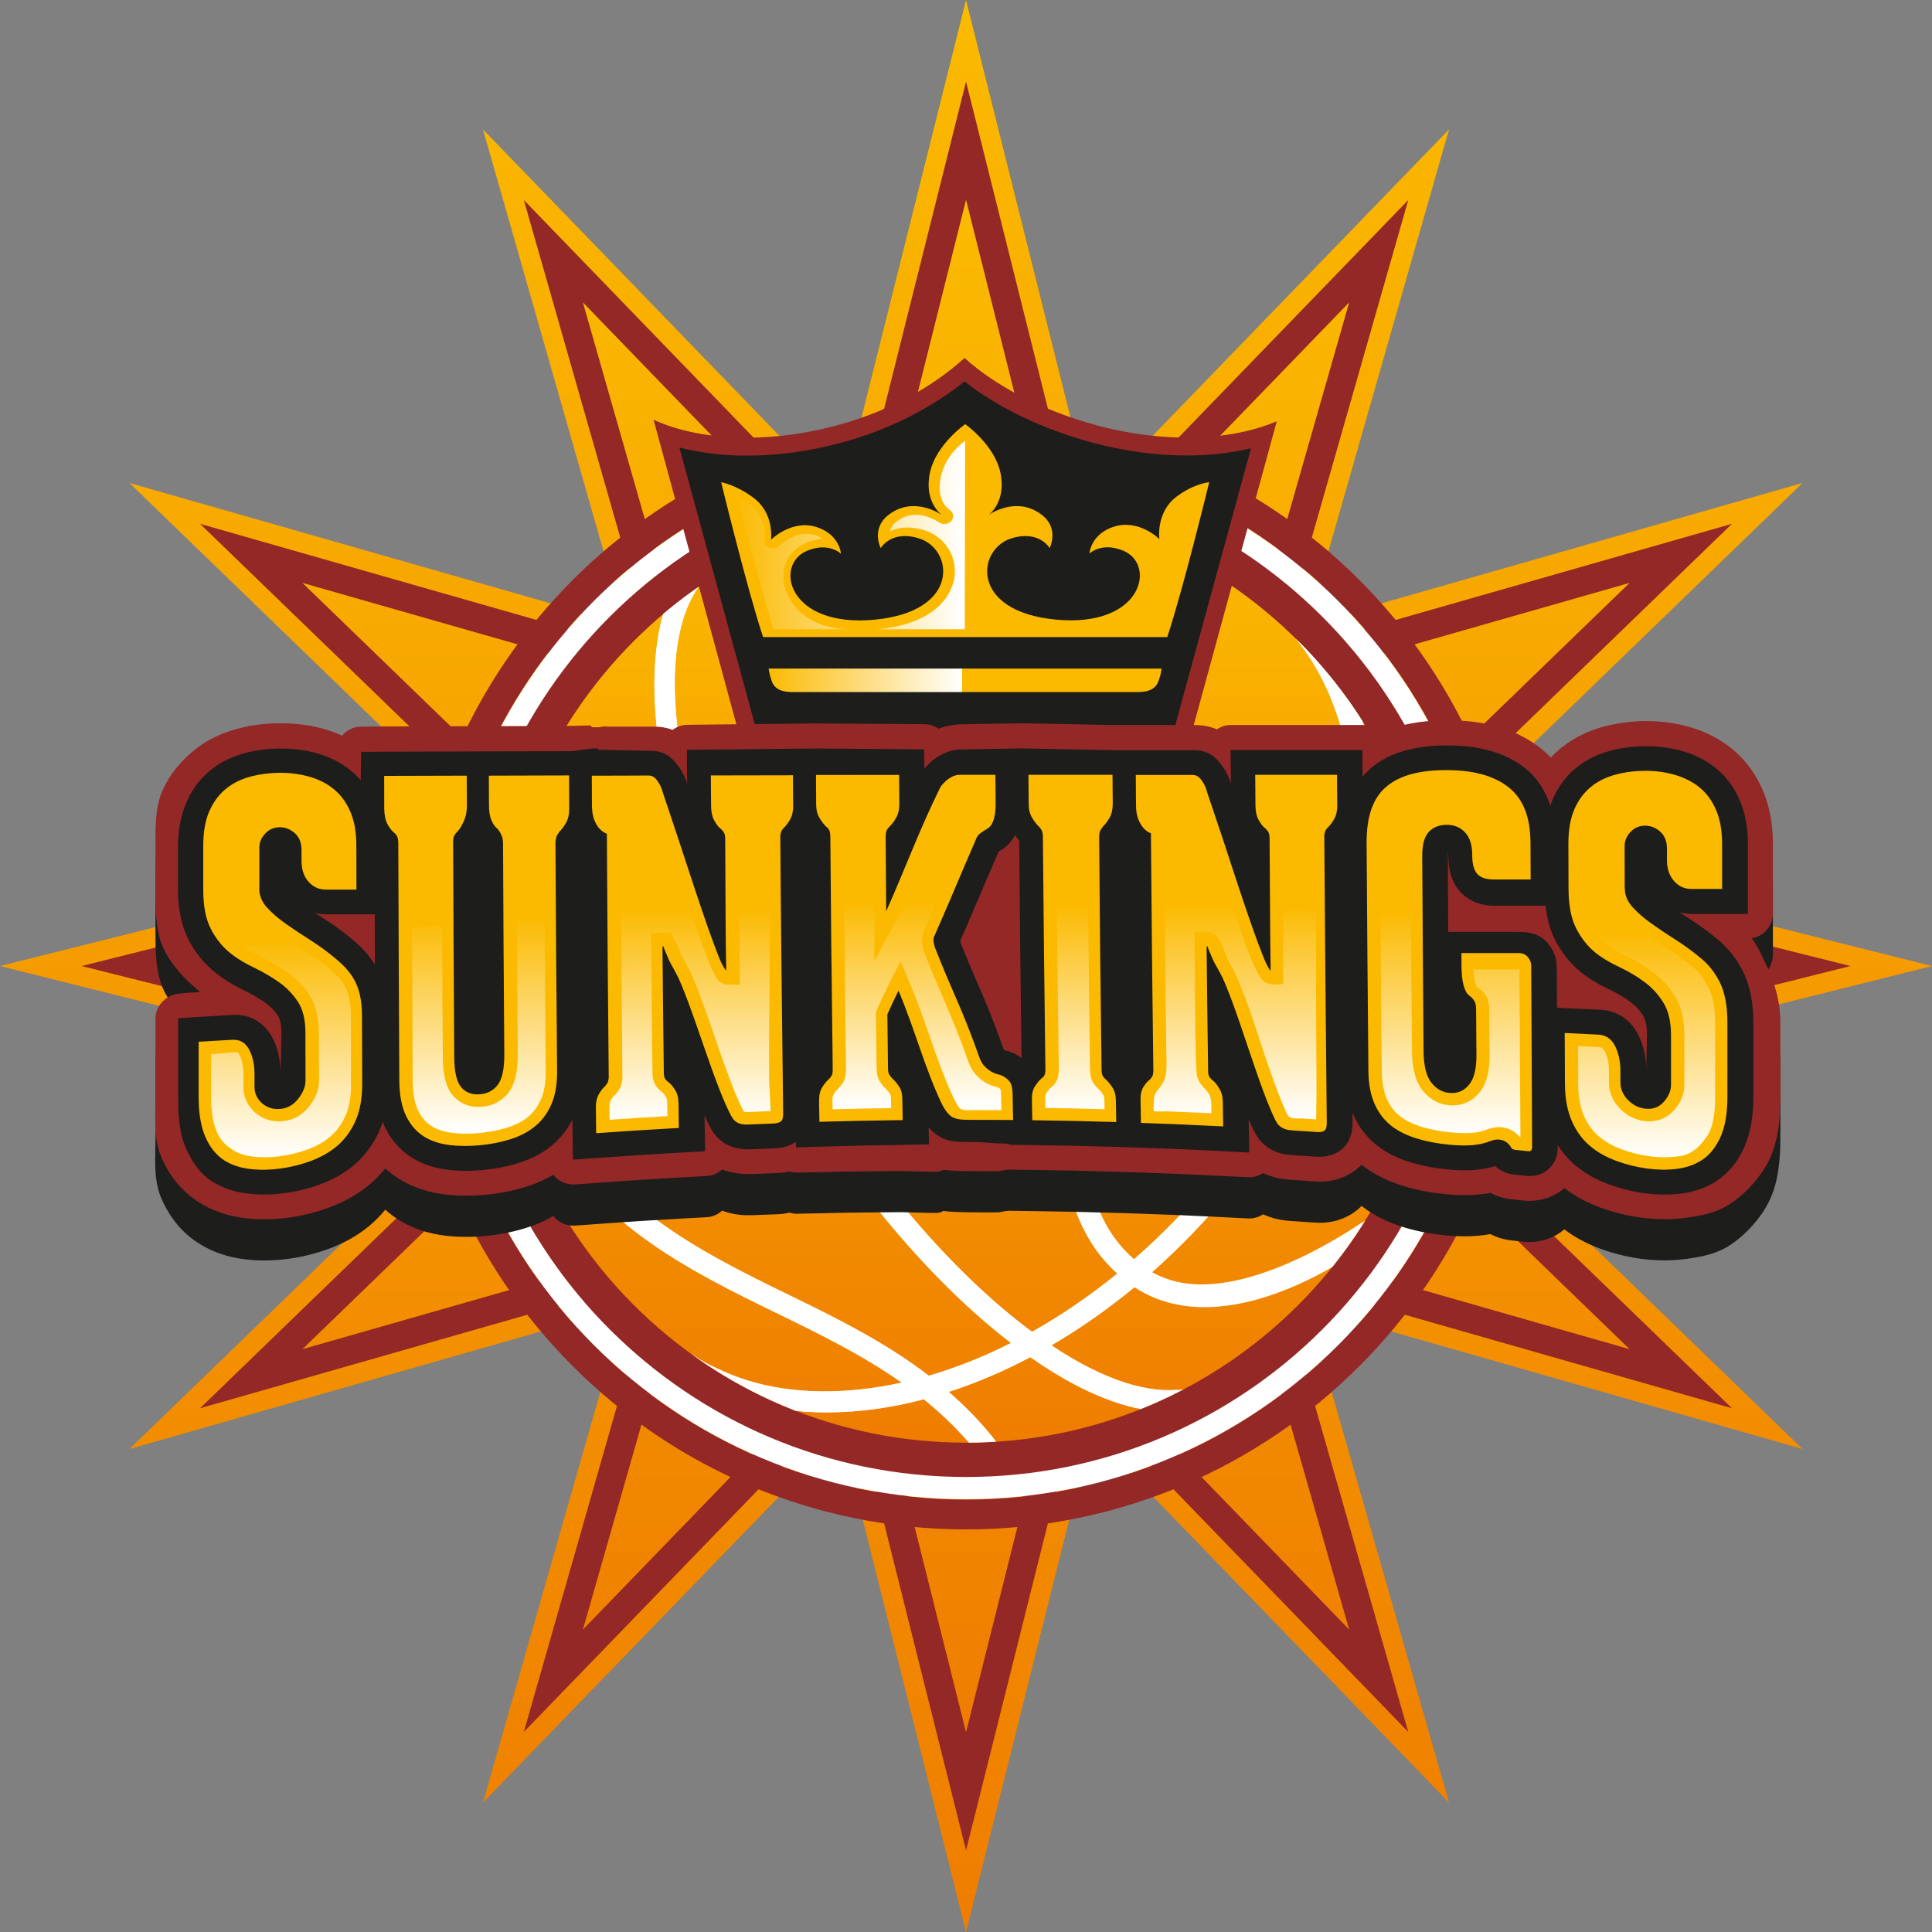 <?xml version="1.0" encoding="UTF-8"?>
<svg id="Ebene_2" data-name="Ebene 2" xmlns="http://www.w3.org/2000/svg" xmlns:xlink="http://www.w3.org/1999/xlink" viewBox="0 0 247.33 247.33">
  <rect x="0" y="0" width="247.33" height="247.33" fill="#808080" stroke="none"/>
  <defs>
    <style>
      .cls-1 {
        fill: none;
      }

      .cls-2 {
        fill: url(#Unbenannter_Verlauf_4);
      }

      .cls-3 {
        fill: url(#Unbenannter_Verlauf_3);
      }

      .cls-4 {
        fill: url(#Unbenannter_Verlauf_14-10);
      }

      .cls-5 {
        fill: #fbba00;
      }

      .cls-6 {
        fill: #932826;
      }

      .cls-7 {
        fill: #1d1d1b;
      }

      .cls-8 {
        clip-path: url(#clippath-11);
      }

      .cls-9 {
        clip-path: url(#clippath-10);
      }

      .cls-10 {
        clip-path: url(#clippath-13);
      }

      .cls-11 {
        clip-path: url(#clippath-14);
      }

      .cls-12 {
        clip-path: url(#clippath-12);
      }

      .cls-13 {
        clip-path: url(#clippath-1);
      }

      .cls-14 {
        clip-path: url(#clippath-3);
      }

      .cls-15 {
        clip-path: url(#clippath-4);
      }

      .cls-16 {
        clip-path: url(#clippath-2);
      }

      .cls-17 {
        clip-path: url(#clippath-7);
      }

      .cls-18 {
        clip-path: url(#clippath-6);
      }

      .cls-19 {
        clip-path: url(#clippath-9);
      }

      .cls-20 {
        clip-path: url(#clippath-8);
      }

      .cls-21 {
        clip-path: url(#clippath-5);
      }

      .cls-22 {
        fill: #fff;
      }

      .cls-23 {
        fill: url(#Unbenannter_Verlauf_14-5);
      }

      .cls-24 {
        fill: url(#Unbenannter_Verlauf_14-4);
      }

      .cls-25 {
        fill: url(#Unbenannter_Verlauf_14-3);
      }

      .cls-26 {
        fill: url(#Unbenannter_Verlauf_14-7);
      }

      .cls-27 {
        fill: url(#Unbenannter_Verlauf_14-6);
      }

      .cls-28 {
        fill: url(#Unbenannter_Verlauf_14-2);
      }

      .cls-29 {
        fill: url(#Unbenannter_Verlauf_14-9);
      }

      .cls-30 {
        fill: url(#Unbenannter_Verlauf_14-8);
      }

      .cls-31 {
        fill: url(#Unbenannter_Verlauf_3-3);
      }

      .cls-32 {
        fill: url(#Unbenannter_Verlauf_3-2);
      }

      .cls-33 {
        fill: url(#Unbenannter_Verlauf_14);
      }

      .cls-34 {
        clip-path: url(#clippath);
      }
    </style>
    <clipPath id="clippath">
      <polygon class="cls-1" points="107.66 183.39 61.83 230.76 79.94 167.39 16.57 185.5 63.94 139.67 0 123.67 63.94 107.66 16.57 61.83 79.94 79.94 61.83 16.57 107.66 63.94 123.67 0 139.67 63.94 185.5 16.57 167.39 79.94 230.76 61.83 183.39 107.66 247.33 123.67 183.39 139.67 230.76 185.5 167.39 167.39 185.5 230.76 139.67 183.39 123.67 247.33 107.66 183.39"/>
    </clipPath>
    <linearGradient id="Unbenannter_Verlauf_3" data-name="Unbenannter Verlauf 3" x1="-86.1" y1="276.74" x2="-85.1" y2="276.74" gradientTransform="translate(68571.76 -21047.27) rotate(-90) scale(247.33 -247.33)" gradientUnits="userSpaceOnUse">
      <stop offset="0" stop-color="#ef7d00"/>
      <stop offset="1" stop-color="#fbba00"/>
    </linearGradient>
    <clipPath id="clippath-1">
      <polygon class="cls-1" points="110.97 171.04 74.62 208.62 88.98 158.35 38.71 172.72 76.29 136.36 25.57 123.67 76.29 110.97 38.71 74.62 88.98 88.98 74.62 38.71 110.97 76.29 123.67 25.57 136.36 76.29 172.72 38.71 158.35 88.98 208.62 74.62 171.04 110.97 221.76 123.67 171.04 136.36 208.62 172.72 158.35 158.35 172.72 208.62 136.36 171.04 123.67 221.76 110.97 171.04"/>
    </clipPath>
    <linearGradient id="Unbenannter_Verlauf_3-2" data-name="Unbenannter Verlauf 3" x1="-86.1" y1="276.74" x2="-85.1" y2="276.74" gradientTransform="translate(54420.04 -16670.16) rotate(-90) scale(196.2 -196.2)" xlink:href="#Unbenannter_Verlauf_3"/>
    <clipPath id="clippath-2">
      <path class="cls-1" d="M63.54,124.57c0,33.21,26.92,60.12,60.13,60.12s60.12-26.92,60.12-60.12-26.92-60.13-60.12-60.13-60.13,26.92-60.13,60.13"/>
    </clipPath>
    <linearGradient id="Unbenannter_Verlauf_3-3" data-name="Unbenannter Verlauf 3" x1="-86.1" y1="276.74" x2="-85.1" y2="276.74" gradientTransform="translate(33402.48 -10168.54) rotate(-90) scale(120.25 -120.25)" xlink:href="#Unbenannter_Verlauf_3"/>
    <clipPath id="clippath-3">
      <path class="cls-1" d="M136.1,126.18c-.86,16.29-1.54,29.22,6.93,36.85-3.5,2.85-7.18,5.36-10.92,7.46l-.27-.2c-10-7.49-20.17-19.39-28.63-33.48-8.38-13.96-14.09-28.43-16.09-40.7-1.53-9.39-.73-16.61,2.21-20.9-1.54,1.07-3.02,2.21-4.44,3.41-1.3,4.56-1.49,10.42-.48,17.25,1.9,12.85,7.74,27.9,16.43,42.38,8.42,14.02,18.54,25.95,28.58,33.67-3.5,1.77-7.03,3.17-10.52,4.19-5.73-4.39-12.05-7.48-18.16-10.46-10.71-5.22-21.64-10.71-29.06-22.76-6.55-10.64-7.49-23.91-7.6-26.35-.35,2.63-.53,5.3-.53,8.02s.2,5.62.57,8.34c1.15,3.49,2.81,7.4,5.19,11.41,7.7,12.84,19.15,18.42,30.22,23.82,5.35,2.61,10.87,5.3,15.91,8.86-7.12,1.56-14,1.53-19.84-.31-2.73-.86-5.25-2.09-7.54-3.66,4.2,3.09,8.83,5.65,13.77,7.58,5.15.51,10.72.02,16.43-1.49,2.17,1.75,4.08,3.59,5.79,5.57,1.16,0,2.31-.05,3.45-.12-.02-.05-.04-.1-.08-.15-1.76-2.23-3.72-4.28-5.98-6.24,3.52-1.14,7.03-2.64,10.45-4.45,4.03,2.82,7.87,4.82,11.42,5.94.94.3,1.86.53,2.75.7,1.9-.76,3.75-1.62,5.55-2.57-2.17.37-4.67.12-7.46-.76-2.95-.93-6.17-2.55-9.57-4.83,3.66-2.14,7.24-4.64,10.66-7.46,1.17.77,2.44,1.37,3.77,1.79,7.66,2.41,16.38-1.4,21.56-4.39,1.51-1.88,2.91-3.86,4.19-5.92-2.71,1.89-15.85,10.5-24.98,7.63-.81-.26-1.59-.59-2.32-1,3.62-3.2,7.03-6.74,10.13-10.53,15.98-19.54,21.88-42.93,16.82-60.02-2.43-3.82-5.28-7.34-8.48-10.51,12.65,15.66,8.74,45.29-10.47,68.77-3.16,3.86-6.62,7.44-10.29,10.64-7.8-6.73-7.15-19.19-6.32-34.91.93-17.66,2.08-39.51-8.63-61.52-1.06-.12-2.14-.2-3.22-.26,11.19,21.87,10.03,43.91,9.1,61.65"/>
    </clipPath>
    <clipPath id="clippath-4">
      <path class="cls-1" d="M98.39,85.59c.17,1.01.32,1.32.36,1.47.38,1.29,1.54,1.54,2.74,1.54h44.12c1.2,0,2.36-.26,2.74-1.54.05-.15.2-.47.36-1.47h-50.33Z"/>
    </clipPath>
    <linearGradient id="Unbenannter_Verlauf_4" data-name="Unbenannter Verlauf 4" x1="-86.1" y1="276.74" x2="-85.1" y2="276.74" gradientTransform="translate(4431.45 14015.01) scale(50.33 -50.33)" gradientUnits="userSpaceOnUse">
      <stop offset="0" stop-color="#fbba00"/>
      <stop offset=".5" stop-color="#fff"/>
      <stop offset=".5" stop-color="#fbba00"/>
      <stop offset="1" stop-color="#fbba00"/>
    </linearGradient>
    <clipPath id="clippath-5">
      <path class="cls-1" d="M98.98,80.56h9.88c-5.46,0-8.2-3.35-8.54-6.17-.26-2.16.88-4.06,2.89-4.9.72-.3,1.43-.48,2.13-.53-.27-.17-.59-.32-.97-.44-.38-.12-.76-.18-1.14-.18-1.88,0-3.37,1.46-3.38,1.47-.26.26-.61.4-.96.4-.14,0-.28-.03-.41-.08-.46-.17-.71-.62-.64-1.1,0-.03.38-2.82-1.83-4.49-.62-.47-1.2-.86-1.72-1.09.99,3.65,3.19,12.07,4.69,17.1M120.42,61.14c-.61,3.01,1.08,4.08,1.14,4.13.51.36.62.94.23,1.42-.23.29-.58.39-.94.39-.25,0-.49-.1-.7-.24-.01,0-1.33-.94-2.92-.94-.91,0-1.73.29-2.5.91-.48.38-.71.81-.81,1.21.61-.29,1.37-.49,2.25-.49.69,0,1.43.12,2.19.36,2.54.79,4.17,3.26,3.84,5.92-.17,1.36-1.38,5.94-9.88,6.75-.14.01-.29.01-.43.01h11.62l.04-24.13s-2.53,1.66-3.14,4.71"/>
    </clipPath>
    <linearGradient id="Unbenannter_Verlauf_14" data-name="Unbenannter Verlauf 14" x1="-86.1" y1="276.74" x2="-85.1" y2="276.74" gradientTransform="translate(2614.95 8170.76) scale(29.28 -29.28)" gradientUnits="userSpaceOnUse">
      <stop offset="0" stop-color="#fbba00"/>
      <stop offset="1" stop-color="#fff"/>
    </linearGradient>
    <clipPath id="clippath-6">
      <path class="cls-1" d="M94.63,116.22c.01,2.83.08,9.84.08,9.84l-1.65-.04c-.58,0-1.11-.43-1.41-.95,0,0-.55-1.01-.89-1.88-.47-1.18-.97-2.53-1.49-4.01-.3-.85-.61-1.76-.93-2.71-2.97.13-5.92.27-8.84.43.04,5.87.08,10.46.15,17.62l.03,3.53v.09c-.07.58-.21,1.01-.43,1.35-.11.17-.23.33-.36.5l-.12.15-.15.12c-.06.04-.21.19-.43.59-.11.2-.17.48-.17.81,0,.69.01,1.22.02,1.69,2.73-.19,4.62-.31,7.4-.47,0-.46-.01-.98-.02-1.68,0-.34-.07-.63-.18-.8-.21-.33-.34-.49-.4-.54-.26-.18-.5-.4-.71-.65-.4-.46-.59-1.07-.6-1.86-.03-2.92-.07-5.12-.08-7.1-.01-3.33-.09-10.81-.09-10.81l2.46-.08.81,1.47c.09.24.26.65.51,1.22.17.38.35.71.55,1.07.3.54.64,1.16,1.02,2.04.57,1.33,1.19,3,2.04,5.42l.7,2.01c.47,1.35.91,2.66,1.35,3.86.62,1.71,1.16,3.12,1.63,4.19.5,1.13.73,1.55.8,1.65,0,0,.07.07.43.07,0,0,1.89-.08,2.99-.12l-.18-3.91c-.09-7.3.21-14.78-.02-22.24-1.28.04-2.55.09-3.82.13"/>
    </clipPath>
    <linearGradient id="Unbenannter_Verlauf_14-2" data-name="Unbenannter Verlauf 14" x1="-86.1" y1="276.75" x2="-85.1" y2="276.75" gradientTransform="translate(-7456.42 2463.3) rotate(90) scale(27.26 -27.26)" xlink:href="#Unbenannter_Verlauf_14"/>
    <clipPath id="clippath-7">
      <path class="cls-1" d="M66.17,117.72c.02,3.56.04,6.65.07,10.93l.04,6.33c.01,2.24-.37,3.84-1.17,4.88-.84,1.1-2.05,1.73-3.49,1.83-.12,0-.25.01-.37.01-1.33,0-2.47-.51-3.29-1.48-.85-1-1.26-2.56-1.27-4.9l-.04-6.35c-.03-4.15-.04-7.18-.06-10.5-1.29.11-2.58.22-3.85.33.02,4.02.03,7.61.06,12.49l.03,7.03c0,1.63.25,2.94.73,3.9.44.88,1,1.53,1.74,1.97.72.44,1.59.71,2.67.84.55.07,1.13.1,1.72.1.56,0,1.14-.03,1.74-.09,1.22-.12,2.37-.34,3.42-.66,1.07-.33,1.93-.75,2.63-1.3.73-.57,1.29-1.3,1.72-2.22.45-.96.67-2.21.66-3.71l-.05-6.31c-.04-5.16-.07-8.83-.1-13.36-1.18.08-2.37.15-3.54.24"/>
    </clipPath>
    <linearGradient id="Unbenannter_Verlauf_14-3" data-name="Unbenannter Verlauf 14" x1="-86.1" y1="276.75" x2="-85.1" y2="276.75" gradientTransform="translate(-7590.18 2497.91) rotate(90) scale(27.65 -27.65)" xlink:href="#Unbenannter_Verlauf_14"/>
    <clipPath id="clippath-8">
      <path class="cls-1" d="M115.71,115.72c-.22.52-.45,1.04-.7,1.6l-3.08,5.69.04-7.23c-1.3.02-2.61.04-3.9.07.04,4.67.08,8.16.14,13.22l.09,7.74c0,.71-.08,1.21-.3,1.62-.17.33-.41.64-.74.96-.11.1-.29.29-.54.69-.1.16-.15.4-.15.69,0,0,.01,1.02.02,1.24,2.77-.08,4.65-.11,7.49-.15,0-.34-.01-.73-.02-1.22,0-.28-.06-.51-.17-.67-.26-.38-.45-.57-.56-.66l-.09-.07-.08-.09c-.19-.22-.37-.44-.51-.67-.28-.43-.42-.98-.43-1.72l-.09-7.21.14-.32c.57-1.29.87-1.93,1.46-3.1l1.56-3.08,1.33,3.19c.99,2.38,1.75,4.57,2.49,6.69.91,2.62,1.78,5.09,2.95,7.6.46.94.76,1.3.76,1.3,0,0,.26.31,1.17.31h4.2s-.01-1.08-.02-1.71c0-.49-.06-.9-.09-.99-.09-.09-.2-.17-.29-.22-.03-.02-.14-.06-.35-.11-.42-.1-.84-.27-1.26-.51-.41-.24-.79-.54-1.15-.91-.42-.43-.76-.98-1.03-1.69-1.33-3.77-2.28-5.96-3.28-8.29-.74-1.7-1.49-3.45-2.45-5.92l-.04-.1-.02-.1c-.09-.39-.15-.69-.17-.88-.05-.4,0-.81.15-1.24l.02-.06s.85-1.93,1.16-2.65c.14-.33.3-.69.44-1.04-1.37.01-2.73.02-4.09.04"/>
    </clipPath>
    <linearGradient id="Unbenannter_Verlauf_14-4" data-name="Unbenannter Verlauf 14" x1="-86.1" y1="276.74" x2="-85.1" y2="276.74" gradientTransform="translate(-7196.23 2390.98) rotate(90) scale(26.43 -26.43)" xlink:href="#Unbenannter_Verlauf_14"/>
    <clipPath id="clippath-9">
      <path class="cls-1" d="M31.02,121.08c.65.47,1.4.91,2.35,1.37,1.22.59,2.36,1.25,3.37,1.97,1.14.8,2.09,1.78,2.84,2.92.83,1.27,1.24,2.86,1.25,4.87l.02,6.14c0,1.09-.42,2.18-1.25,3.26-.87,1.13-2.05,1.79-3.4,1.92-.17.02-.34.02-.51.02-1.15,0-2.17-.37-3.01-1.11-1-.86-1.52-2.02-1.52-3.34v-1.62c0-.97-.15-1.78-.49-2.41-.2-.36-.18-.39-.45-.39,0,0-2.07.2-3.19.25v5.62c0,1.87.28,3.38.79,4.5.46,1.02,1.22,1.66,1.96,2.14.73.47,1.58.76,2.66.88.46.05.92.08,1.41.08.65,0,1.33-.05,2.03-.14,1.2-.16,2.37-.45,3.48-.86,1.14-.42,2.08-.94,2.87-1.6.82-.69,1.46-1.54,1.96-2.62.51-1.11.76-2.52.76-4.19l-.03-8.7c0-1.62-.27-2.91-.79-3.83-.52-.93-1.19-1.58-2.08-2.33-.99-.82-1.99-1.55-2.99-2.18-.68-.43-1.34-.88-2.01-1.33-2.02.23-4.02.46-6.01.71"/>
    </clipPath>
    <linearGradient id="Unbenannter_Verlauf_14-5" data-name="Unbenannter Verlauf 14" x1="-86.1" y1="276.75" x2="-85.1" y2="276.75" gradientTransform="translate(-7651.89 2512.11) rotate(90) scale(27.78 -27.78)" xlink:href="#Unbenannter_Verlauf_14"/>
    <clipPath id="clippath-10">
      <path class="cls-1" d="M135.48,131.42l.07,5.29c0,.75-.08,1.27-.31,1.69-.19.36-.46.66-.8.91-.1.09-.26.27-.49.62-.09.14-.14.37-.14.64,0,.51.01.92.02,1.27,2.83.04,4.76.08,7.57.16,0-.34-.01-.72-.02-1.19,0-.3-.07-.54-.18-.71-.27-.4-.46-.61-.58-.71-.25-.22-.47-.47-.65-.76-.28-.44-.42-.99-.43-1.79l-.07-5.63c-.07-5.79-.12-9.83-.17-15.48-1.34-.02-2.67-.04-4.01-.05.05,5.73.1,9.79.18,15.72"/>
    </clipPath>
    <linearGradient id="Unbenannter_Verlauf_14-6" data-name="Unbenannter Verlauf 14" x1="-86.1" y1="276.74" x2="-85.1" y2="276.74" gradientTransform="translate(-7144.41 2381.17) rotate(90) scale(26.31 -26.31)" xlink:href="#Unbenannter_Verlauf_14"/>
    <clipPath id="clippath-11">
      <path class="cls-1" d="M188.62,123.78h0s0-.02,0-.04v.04Z"/>
    </clipPath>
    <linearGradient id="Unbenannter_Verlauf_14-7" data-name="Unbenannter Verlauf 14" x1="-86.1" y1="276.75" x2="-85.1" y2="276.75" gradientTransform="translate(178.63 126.85) rotate(90) scale(.04 -.04)" xlink:href="#Unbenannter_Verlauf_14"/>
    <clipPath id="clippath-12">
      <path class="cls-1" d="M205.35,120.7c.89.73,1.89,1.25,2.83,1.7,1.23.59,2.38,1.27,3.41,2.04,1.13.83,2.08,1.87,2.83,3.08.8,1.3,1.21,2.99,1.21,5.02v6.32c.01,1.15-.43,2.24-1.3,3.23-.83.96-1.93,1.46-3.17,1.46-.15,0-.3,0-.45-.02-1.29-.12-2.4-.66-3.32-1.6-.94-.97-1.42-2.09-1.42-3.35v-1.57c0-.95-.18-1.77-.53-2.42-.23-.44-.47-.54-.8-.55l-2.62-.13.02,4.81c0,1.67.27,3.09.77,4.21.48,1.07,1.11,1.92,1.93,2.6.8.66,1.74,1.19,2.88,1.61,1.12.41,2.3.71,3.48.87.68.09,1.35.14,1.98.14.48,0,.99-.03,1.44-.08,1.05-.12,1.44-.22,2.16-.69.74-.49,1.13-.9,1.89-1.99.7-1.01,1-2.89,1-4.75v-9.55c0-1.86-.22-3.37-.76-4.46-.51-1.03-1.09-2-1.97-2.73-.99-.82-1.99-1.56-2.99-2.19-.94-.6-1.87-1.23-2.78-1.86-2.36-.25-4.74-.48-7.15-.71.42.61.88,1.13,1.42,1.57"/>
    </clipPath>
    <linearGradient id="Unbenannter_Verlauf_14-8" data-name="Unbenannter Verlauf 14" x1="-86.1" y1="276.75" x2="-85.1" y2="276.75" gradientTransform="translate(-7820.95 2617.85) rotate(90) scale(29.02 -29.02)" xlink:href="#Unbenannter_Verlauf_14"/>
    <clipPath id="clippath-13">
      <path class="cls-1" d="M176.81,128.09l.08,8.96c.01,1.51.25,2.76.7,3.74.43.91.99,1.63,1.74,2.18.73.55,1.64.98,2.76,1.31,1.1.33,2.35.56,3.7.69.64.06,1.21.09,1.74.09,1.17,0,2.08-.15,2.87-.48.2-.07.46-.15.79-.22.22-.04.44-.07.67-.07.2,0,.4.02.61.05.45.08.88.24,1.28.49.32.2.62.48.89.81-.02-3.2-.04-6.73-.06-10.39-.02-4.02-.04-7.9-.06-11.28,0-.11,0,.13-.05.13h-5.86c0,1,.35,2.05.46,2.25.41.32.83.6,1.08.98.33.51.5,1.11.5,1.93l.04,5.86c.01,2.12-.41,3.67-1.3,4.75-.88,1.07-2.06,1.64-3.42,1.64-.11,0-.22,0-.34-.01-1.39-.09-2.61-.76-3.53-1.92-.88-1.12-1.32-2.78-1.34-5.07l-.07-9.62c-.02-2.61-.04-4.87-.06-7.57-1.3-.08-2.6-.17-3.91-.24.03,3.87.06,7.07.09,11.01"/>
    </clipPath>
    <linearGradient id="Unbenannter_Verlauf_14-9" data-name="Unbenannter Verlauf 14" x1="-86.1" y1="276.74" x2="-85.1" y2="276.74" gradientTransform="translate(-7722.47 2577.35) rotate(90) scale(28.58 -28.58)" xlink:href="#Unbenannter_Verlauf_14"/>
    <clipPath id="clippath-14">
      <path class="cls-1" d="M149.31,134.72c.02,1.81.27,3.28-1.02,4.72-.55.62-.59,1.03-.58,1.88,0,.2-.09.76.01.89.08.1.74.09,1.2.07.2,0,.36-.01.43-.01,1.91.07,3.82.16,5.72.25-.01-.94.15-1.94-.47-2.72-.64-.81-1.27-1.21-1.4-2.33-.24-1.98-.26-17.29-.27-18.27,0,0,.96.1,1.43.1.7,0,.97.14,1.24.38.83.74,1.22,2.5,1.73,3.43,2.02,3.65,3.15,7.78,4.49,11.71.8,2.34,1.59,4.7,2.58,6.96.18.4.34,1.01.74,1.25.25.15.72.15,1.1.15.14,0,.27,0,.37,0,.63.04,1.26.08,1.88.12.09-4.08.02-8.15,0-12.23-.01-3.11-.02-6.21-.02-9.32,0-.81,0-1.63,0-2.44,0-.69-.03-1.57,0-2.22.02-.53.01-.44-.63-.47-.35-.02-.7-.03-1.05-.05-.84-.04-1.68-.08-2.52-.11.02,2.71-.02,8.1,0,9.5,0,0-.66.08-1.07.07-.96-.03-1.47-.26-1.97-1.1-1.29-2.2-2.02-4.79-2.85-7.19-.12-.35-.19-.85-.39-1.14-.04-.13-.09-.26-.13-.39-.29,0-.58-.02-.87-.03-.8-.03-1.6-.05-2.4-.08-1.83-.06-3.66-.11-5.49-.16.06,6.26.13,12.53.21,18.79"/>
    </clipPath>
    <linearGradient id="Unbenannter_Verlauf_14-10" data-name="Unbenannter Verlauf 14" x1="-86.1" y1="276.74" x2="-85.1" y2="276.74" gradientTransform="translate(-7413.46 2471.49) rotate(90) scale(27.36 -27.36)" xlink:href="#Unbenannter_Verlauf_14"/>
  </defs>
  <g id="Ebene_1-2" data-name="Ebene 1">
    <g>
      <g class="cls-34">
        <rect class="cls-3" width="247.33" height="247.33"/>
      </g>
      <polygon class="cls-6" points="109.01 178.35 67.06 221.72 83.64 163.7 25.61 180.28 68.99 138.32 10.45 123.67 68.99 109.02 25.61 67.06 83.64 83.64 67.06 25.61 109.01 68.99 123.67 10.45 138.32 68.99 180.28 25.61 163.7 83.64 221.72 67.06 178.35 109.02 236.89 123.67 178.35 138.32 221.72 180.28 163.7 163.7 180.28 221.72 138.32 178.35 123.67 236.89 109.01 178.35"/>
      <g class="cls-13">
        <rect class="cls-32" x="25.57" y="25.57" width="196.2" height="196.2"/>
      </g>
      <g>
        <path class="cls-6" d="M123.67,195.79c-39.27,0-71.22-31.95-71.22-71.22s31.95-71.22,71.22-71.22,71.22,31.95,71.22,71.22-31.95,71.22-71.22,71.22M123.67,57.14c-37.18,0-67.42,30.25-67.42,67.42s30.25,67.42,67.42,67.42,67.42-30.24,67.42-67.42-30.24-67.42-67.42-67.42"/>
        <path class="cls-22" d="M191.03,124.57c0,37.2-30.16,67.36-67.36,67.36s-67.36-30.16-67.36-67.36,30.16-67.36,67.36-67.36,67.36,30.16,67.36,67.36"/>
        <path class="cls-6" d="M188.18,124.57c0,35.63-28.88,64.51-64.51,64.51s-64.51-28.88-64.51-64.51,28.88-64.51,64.51-64.51,64.51,28.88,64.51,64.51"/>
      </g>
      <g class="cls-16">
        <rect class="cls-31" x="63.54" y="64.44" width="120.25" height="120.25"/>
        <path class="cls-22" d="M128.98,62.65c.12.04.23.12.29.25,11.73,22.65,10.54,45.26,9.59,63.43-.83,15.72-1.48,28.17,6.32,34.9,3.68-3.2,7.14-6.78,10.29-10.64,20.98-25.65,23.71-58.63,6.54-72.73-.1-.08.74-.83.78-.96.57-1.75.33-.1.42-.21l.21-.26c.13-.16.35-.22.54-.16.06.02.12.05.17.09,18.35,15.07,15.42,49.15-6.53,75.99-3.11,3.8-6.51,7.34-10.13,10.54.73.41,1.51.75,2.32,1,10.18,3.21,25.35-7.88,25.48-7.98.11-.08.21.79.34.76,2.1-.56.86-.47.88-.46.1.03-.06.55,0,.63l-1.25,1.67c.08.11.11.24.1.37-.02.13-.09.25-.19.33-.59.45-14.56,11.01-26.13,7.37-1.34-.42-2.6-1.02-3.78-1.79-3.42,2.82-7,5.33-10.66,7.46,3.4,2.28,6.62,3.9,9.57,4.83,4.38,1.38,8.02,1.22,10.85-.49.11-.07.25-.09.38-.05.01,0,.02,0,.03,0,.12.04.22.11.28.21l.91,1.51c.14.24.07.54-.17.69-3.52,2.13-7.93,2.38-13.11.74-3.55-1.12-7.39-3.12-11.42-5.94-3.42,1.81-6.93,3.3-10.45,4.45,2.26,1.96,4.21,4.01,5.98,6.24.08.1.12.24.1.37-.02.13-.08.25-.19.33l-1.38,1.1c-.13.11-.31.13-.46.09-.09-.03-.18-.08-.24-.17-2.02-2.55-4.31-4.85-6.99-7.02-8.44,2.22-16.56,2.24-23.49.06-3.8-1.2-7.24-3.05-10.23-5.5-.1-.08-.17-.21-.18-.34-.01-.13.03-.26.11-.37l1.06-1.25c.13-.16.35-.22.54-.16.06.02.12.05.17.09,2.74,2.25,5.89,3.94,9.37,5.04,5.84,1.84,12.71,1.87,19.84.31-5.05-3.56-10.57-6.25-15.92-8.86-11.07-5.4-22.51-10.98-30.21-23.82-7.35-12.33-7.78-23.89-7.8-24.37,0-.13.04-.26.14-.36s.22-.15.35-.16l1.55-3.75c.06,0,.11,0,.17.02.2.06.34.24.35.46,0,.11.41,15.02,7.62,26.74,7.42,12.05,18.35,17.54,29.06,22.76,6.11,2.98,12.43,6.07,18.16,10.46,3.49-1.01,7.02-2.42,10.52-4.19-10.04-7.73-20.16-19.65-28.58-33.67-8.69-14.48-14.52-29.53-16.43-42.38-1.93-13,.5-22.49,6.67-26.21.11-.07.34-.37.46-.33,0,0,.02,0,.03.01.12.04.13.38.19.49l.87,1.65c.14.24.04.61-.19.75-5.4,3.26-7.29,11.76-5.32,23.88,2,12.27,7.71,26.74,16.09,40.7,8.46,14.09,18.62,25.99,28.63,33.48l.27.2c3.74-2.1,7.41-4.61,10.92-7.46-8.46-7.62-7.79-20.55-6.93-36.84.94-17.83,2.11-40.02-9.28-62.01-.06-.12-.07-.25-.03-.38.04-.13.13-.23.25-.29l1.56-.82c.12-.06.26-.07.38-.03"/>
      </g>
      <g class="cls-14">
        <path class="cls-22" d="M183.73,124.31c0,33.19-26.91,60.1-60.1,60.1s-60.1-26.91-60.1-60.1,26.91-60.1,60.1-60.1,60.1,26.91,60.1,60.1"/>
      </g>
      <g>
        <path class="cls-6" d="M152.09,95.49l11.36-41.56c-5.88,2.51-14.38,2.88-23.22.47-6.71-1.83-12.72-4.93-16.75-8.57-4.03,3.64-9.48,6.75-16.18,8.58-9.05,2.47-17.75,2.01-23.63-.67l11.35,41.74h57.07Z"/>
        <path class="cls-7" d="M149.73,95.49l10.42-38.1c-2.52.6-5.28.92-8.18.92-4.03,0-8.18-.57-12.34-1.7-6.03-1.65-11.87-4.38-16.15-7.78-4.28,3.4-9.55,6.14-15.58,7.79-4.16,1.14-8.31,1.71-12.34,1.71-3.06,0-5.96-.37-8.58-1.03l10.4,38.19h52.35Z"/>
        <path class="cls-5" d="M149.43,81.56c2.01-6.03,5.37-19.83,5.37-19.83,0,0-1.94.16-4.18,1.85-2.68,2.01-2.2,5.43-2.2,5.43,0,0-2.61-2.6-5.81-1.59-2.99.94-3.14,3.44-3.14,3.44,0,0,1.56-1.53,4.35-.35,4.22,1.77,2.46,9.87-8.67,8.81-11.04-1.05-10.09-9.01-5.7-10.39,3.59-1.13,4.92,1.24,4.92,1.24,0,0,1.27-2.45-.94-4.21-3.28-2.61-6.87-.04-6.87-.04,0,0,2.29-1.62,1.52-5.37-.75-3.62-4.52-6.25-4.52-6.25,0,0-3.77,2.63-4.52,6.25-.78,3.75,1.52,5.37,1.52,5.37,0,0-3.59-2.57-6.87.04-2.21,1.76-.94,4.21-.94,4.21,0,0,1.33-2.37,4.92-1.24,4.39,1.38,5.34,9.35-5.7,10.4-11.14,1.06-12.9-7.04-8.67-8.81,2.8-1.18,4.36.37,4.36.37,0,0-.15-2.47-3.14-3.42-3.2-1.01-5.82,1.63-5.82,1.63,0,0,.47-3.34-2.21-5.35-2.24-1.69-4.17-2.02-4.17-2.02,0,0,3.36,13.8,5.37,19.83h51.75Z"/>
      </g>
      <g class="cls-15">
        <rect class="cls-2" x="98.39" y="85.59" width="50.33" height="3.02"/>
      </g>
      <g class="cls-21">
        <rect class="cls-33" x="94.29" y="56.43" width="29.28" height="24.13"/>
      </g>
      <g>
        <path class="cls-7" d="M33.81,161.36c-.78,0-1.55-.04-2.31-.13-2.33-.26-4.33-.95-6.12-2.1-1.92-1.24-3.5-2.98-4.69-5.64-1.09-2.43-.79-5.28-.79-7.76v-10.11c0-1.68,1.49-3.07,3.17-3.17,0,0,.89-.09,2.52-.19-.06-.05-.08-.1-.14-.15-1.72-1.41-3.32-3.1-4.33-5.03-1.17-2.25-1.22-4.92-1.22-7.93v-5.66c0-2.58-.03-4.97.93-7.09.94-2.08,2.43-3.83,4.18-5.21,1.55-1.23,3.46-2.13,5.55-2.67,1.67-.44,3.5-.66,5.36-.66,1.97,0,3.83.24,5.51.72.82.24,1.62.53,2.36.87.58-.7,1.46-1.15,2.44-1.16l3.31-.02,23.49-.07,2.45,1.3c.13-.02.27,1.59.4,1.59h.72c.37,0,.72-1.56,1.05-1.44l5.85-.69c.92,0,1.78-.24,2.59.08.52-.38,1.16-.81,1.85-.82l16.59-.27,13.82.06c.67,0,1.29.19,1.8.55.97-.36,1.99-.57,2.99-.57,0,0,7.75-.13,7.77-.13l11.86.23h10.24c.8,0,1.77.12,2.78.55.53-.36,1.15-.56,1.8-.56h16.87c.91,0,1.73.38,2.31.99,2.36-1.07,5.18-1.59,8.52-1.59,4.81,0,8.61,1.09,11.62,3.34.58.43,1.12.91,1.62,1.43.45-.48.93-.92,1.44-1.32,1.58-1.25,3.43-2.15,5.51-2.69,1.69-.44,3.48-.66,5.32-.66s3.76.26,5.5.76c2.02.58,3.83,1.51,5.36,2.74,1.71,1.38,3.05,3.16,3.98,5.29.88,2.02,1.32,4.35,1.32,6.94v8.92c0,.84-.33,1.65-.93,2.25-.49.49-1.11.8-1.79.9.69.87,1.1,1.81,1.6,2.84,1.1,2.24,2.08,4.84,2.08,7.95v9.55c0,3-.32,5.62-1.32,7.8-1.09,2.39-3.15,4.58-5.16,5.9-1.77,1.15-3.76,1.53-6.06,1.8-.76.09-1.52.13-2.31.13-.99,0-2.01-.07-3.05-.21-1.76-.24-3.48-.67-5.14-1.28-1.74-.64-3.26-1.45-4.62-2.48-1.21,1.04-2.78,1.62-4.46,1.62-.25,0-.52-.01-.8-.04l-1.53-.17c-.96-.1-1.86-.38-2.67-.81-1.01.19-2.09.29-3.26.29-.79,0-1.61-.04-2.51-.13-1.86-.18-3.61-.51-5.2-.99-2.04-.61-3.76-1.45-5.25-2.56-.09-.07-.18-.14-.27-.21-.47.47-.94.82-1.33,1.06-1.21.73-2.56,1.1-4.03,1.1-.21,0-.43,0-.66-.03-1.23-.08-1.87-.13-3.13-.21-1.26-.08-2.42-.37-3.46-.85-.52.34-1.13.53-1.75.53-.05,0-.11,0-.16,0l-3.4-.17c-4.24-.21-6.29-.3-10.43-.44l-3.11-.1c-4.3-.12-6.39-.17-10.64-.23l-3.07-.04c-.35,0-1.24.2-1.24.2-.79,0-6.05.06-7.12-.19-.51.36-1.13.24-1.77.26l-3.59-.09c-4.02.05-5.99.02-10.2.14,0,0-3.26.06-3.29.06-.29,0-.58-.06-.86-.14-.54.13-1.1.19-1.69.21-1.27.05-1.9.07-3.17.12-.16,0-.32,0-.48,0-1.18,0-2.29-.21-3.29-.59-.52.49-1.21.8-1.98.84l-3.05.17c-4.24.24-6.3.37-10.47.67l-3.35.24c-.08,0-.15,0-.23,0-.79,0-1.56-.3-2.15-.83-.14-.13-.26-.26-.38-.41-1.1.65-2.31,1.18-3.66,1.59-1.56.48-3.24.8-4.98.97-.85.08-1.69.12-2.5.12-.9,0-1.79-.05-2.65-.15-2.23-.27-4.15-.9-5.85-1.94-.67-.41-1.29-.87-1.87-1.39-.61.75-1.28,1.44-2.02,2.05-1.51,1.26-3.22,2.22-5.21,2.96-1.66.61-3.39,1.04-5.16,1.28-1.05.14-2.09.21-3.1.21"/>
        <path class="cls-6" d="M33.81,156.09c-.78,0-1.55-.04-2.31-.13-2.33-.26-4.33-.95-6.12-2.1-1.92-1.24-3.5-2.98-4.69-5.64-1.09-2.43-.79-5.28-.79-7.76v-10.11c0-1.68,1.49-3.07,3.17-3.17,0,0,.89-.09,2.52-.19-.06-.05-.08-.1-.14-.15-1.72-1.41-3.32-3.1-4.33-5.03-1.17-2.25-1.22-4.92-1.22-7.93v-5.66c0-2.58-.03-4.97.93-7.09.94-2.08,2.43-3.83,4.18-5.21,1.55-1.23,3.46-2.13,5.55-2.67,1.67-.44,3.5-.66,5.36-.66,1.97,0,3.83.24,5.51.72.82.24,1.62.52,2.36.87.58-.7,1.46-1.15,2.44-1.16l3.31-.02,23.49-.07,2.45-.06c.13-.02.27.23.4.23h.72c.37,0,.72-.19,1.05-.08h5.85c.92,0,1.78.09,2.59.42.52-.38,1.16-.64,1.85-.65l16.59-.18,13.82.1c.67,0,1.29.21,1.8.57.97-.36,1.99-.55,2.99-.56,0,0,7.75-.13,7.77-.13l11.86.23h10.24c.8,0,1.77.12,2.78.55.53-.36,1.15-.56,1.8-.56h16.87c.91,0,1.73.38,2.31.99,2.36-1.06,5.18-1.59,8.52-1.59,4.81,0,8.61,1.09,11.62,3.34.58.43,1.12.91,1.62,1.43.45-.48.93-.92,1.44-1.32,1.58-1.25,3.43-2.15,5.51-2.69,1.69-.43,3.48-.66,5.32-.66s3.76.26,5.5.76c2.02.58,3.83,1.5,5.36,2.74,1.71,1.38,3.05,3.16,3.98,5.29.88,2.02,1.32,4.35,1.32,6.94v8.92c0,.84-.33,1.65-.93,2.25-.49.49-1.11.8-1.79.9.69.87,1.1,1.81,1.6,2.84,1.1,2.24,2.08,4.84,2.08,7.95v9.55c0,3-.32,5.62-1.32,7.8-1.09,2.39-3.15,4.58-5.16,5.9-1.77,1.15-3.76,1.53-6.06,1.8-.76.09-1.52.13-2.31.13-.99,0-2.01-.07-3.05-.21-1.76-.24-3.48-.67-5.14-1.28-1.74-.64-3.26-1.45-4.62-2.48-1.21,1.04-2.78,1.62-4.46,1.62-.25,0-.52-.01-.8-.04l-1.53-.17c-.96-.1-1.86-.38-2.67-.81-1.01.19-2.09.29-3.26.29-.79,0-1.61-.04-2.51-.13-1.86-.18-3.61-.51-5.2-.99-2.04-.61-3.76-1.45-5.25-2.56-.09-.07-.18-.14-.27-.21-.47.47-.94.82-1.33,1.06-1.21.73-2.56,1.1-4.03,1.1-.21,0-.43,0-.66-.03-1.23-.08-1.87-.13-3.13-.21-1.26-.08-2.42-.37-3.46-.85-.52.34-1.13.53-1.75.53-.05,0-.11,0-.16,0l-3.4-.17c-4.24-.21-6.29-.3-10.43-.44l-3.11-.1c-4.3-.12-6.39-.17-10.64-.23l-3.07-.04c-.35,0-1.24.2-1.24.2-.79,0-6.05.06-7.12-.19-.51.36-1.13.24-1.77.26l-3.59-.09c-4.02.05-5.99.02-10.2.14,0,0-3.26.06-3.29.06-.29,0-.58-.06-.86-.14-.54.13-1.1.19-1.69.21-1.27.05-1.9.07-3.17.12-.16,0-.32,0-.48,0-1.18,0-2.29-.21-3.29-.59-.52.49-1.21.8-1.98.84l-3.05.17c-4.24.24-6.3.37-10.47.67l-3.35.24c-.08,0-.15,0-.23,0-.79,0-1.56-.3-2.15-.83-.14-.13-.26-.26-.38-.41-1.1.65-2.31,1.18-3.66,1.59-1.56.48-3.24.8-4.98.97-.85.08-1.69.12-2.5.12-.9,0-1.79-.05-2.65-.15-2.23-.27-4.15-.9-5.85-1.94-.67-.41-1.29-.87-1.87-1.39-.61.75-1.28,1.44-2.02,2.05-1.51,1.26-3.22,2.22-5.21,2.96-1.66.61-3.39,1.04-5.16,1.28-1.05.14-2.09.21-3.1.21"/>
        <path class="cls-7" d="M35.92,137.48c0-1.78-.35-3.36-1.08-4.7-1-1.82-2.68-2.86-4.7-2.86-.11,0-.12,0-.23,0-1.73.1-7.1.43-7.1.43v10.11c0,2.55.18,4.72.96,6.46.83,1.86,1.81,3.3,3.33,4.28,1.36.88,2.91,1.41,4.75,1.61.64.07,1.3.11,1.96.11.87,0,1.77-.06,2.68-.19,1.54-.21,3.05-.58,4.49-1.11,1.65-.61,3.05-1.4,4.28-2.42,1.36-1.14,2.45-2.58,3.24-4.3.19-.41.35-.85.5-1.3.1.24.18.5.29.72.84,1.7,2.03,3.02,3.54,3.94,1.32.8,2.81,1.29,4.58,1.5.73.09,1.5.13,2.28.13.71,0,1.44-.04,2.2-.11,1.53-.15,3-.43,4.36-.85,1.63-.5,3-1.19,4.17-2.1,1.19-.93,2.14-2.11,2.86-3.5,0,.62.01,1.13.02,1.77l.05,3.36,3.35-.24c4.22-.3,6.28-.43,10.52-.67l3.05-.17s-.07-4.05-.08-4.58c.36.8.69,1.46.94,1.88.55.94,1.86,2.45,4.59,2.45.11,0,.23,0,.34,0,1.28-.05,1.91-.08,3.19-.13.98-.04,1.84-.29,2.56-.77.03-.02.06-.05.09-.07v.73s3.21-.1,3.21-.1c4.13-.12,6.14-.17,10.23-.22l3.59-.07-.05-2.19c.48.59.99.96,1.57,1.29.92.52,2.04.59,3.51.59h.59c1.42,0,2.13.18,3.55.19l1.05.04v.13s3.07.04,3.07.04c4.29.06,6.39.1,10.7.23l1.58.05,1.55.05c4.19.14,6.24.23,10.48.45l3.4.17s-.07-3.99-.08-4.26c.42.99.7,1.53.84,1.79.64,1.2,1.96,2.63,4.65,2.8,1.27.08,1.91.12,3.17.21.15.01.29.01.42.01.88,0,1.68-.21,2.37-.63.86-.52,1.87-1.61,1.85-3.78v-1.22c.04.11.07.23.12.33.75,1.62,1.83,2.96,3.2,3.99,1.19.89,2.58,1.57,4.26,2.06,1.4.42,2.95.71,4.6.87.8.08,1.51.11,2.2.11,1.47,0,2.75-.18,3.89-.54.61.59,1.44.98,2.39,1.08l1.51.17c.17.02.33.03.47.03,1,0,1.92-.36,2.59-1.03.67-.67,1.03-1.57,1.03-2.56,0-.12,0-.26,0-.38.64.99,1.4,1.87,2.28,2.61,1.22,1.02,2.62,1.81,4.28,2.42,1.45.53,2.95.91,4.48,1.12.89.12,1.78.19,2.63.19.66,0,1.32-.04,1.96-.11,1.8-.21,3.33-.74,4.68-1.62,1.5-.98,2.69-2.4,3.53-4.24.8-1.74,1.21-3.92,1.21-6.47v-9.55c0-2.63-.44-4.77-1.31-6.55-.8-1.63-1.88-2.98-3.27-4.14-1.15-.95-2.32-1.81-3.48-2.55-.47-.3-.93-.6-1.39-.91.52.14,1.07.21,1.63.21h7.12s0-8.92,0-8.92c0-2.15-.36-4.06-1.06-5.67-.72-1.66-1.75-3.04-3.06-4.09-1.2-.97-2.63-1.7-4.25-2.16-1.46-.42-3.01-.63-4.62-.63s-3.1.19-4.53.56c-1.64.42-3.1,1.13-4.33,2.1-1.32,1.04-2.36,2.41-3.11,4.07-.12.28-.22.58-.33.88-.69-2.08-1.84-3.78-3.49-5-2.45-1.82-5.63-2.71-9.73-2.71s-7.31.91-9.59,2.77c-.45.37-.85.79-1.22,1.23l-.03-3.41h-16.87s.04,4.31.04,4.31c0,0,0,0,0,0-.2-.76-.58-1.52-1.12-2.29-.91-1.29-2.03-2-3.5-2h-10.3s-11.8-.23-11.8-.23h-.1l-7.66.13c-.94,0-1.83.27-2.6.68-.56.3-1.07.67-1.46,1.04-.24.22-.47.47-.69.72l-.07-2.45-13.74-.11h-.02l-16.59.17.03,4.31c-.2-.74-.57-1.45-1.1-2.19-.91-1.29-2-1.99-3.48-1.99l-6.82-.14v-.16h-.72l-2.64.34h0s-23.67.07-23.67.07l-3.3.02-.05,3.65c-.41-.49-.89-.94-1.38-1.34-1.2-.96-2.64-1.67-4.25-2.13-1.43-.41-2.97-.6-4.62-.6h0c-1.57,0-3.1.18-4.52.56-1.63.43-3.09,1.12-4.32,2.09-1.31,1.04-2.39,2.39-3.13,4.03-.73,1.6-1.17,3.55-1.17,5.78v5.66c0,2.62.51,4.74,1.4,6.46.84,1.61,1.99,2.97,3.29,4.03,1.05.86,2.26,1.61,3.78,2.35.99.48,1.9,1.01,2.71,1.58.65.46,1.18.99,1.6,1.63.3.45.46,1.24.46,2.27M45.06,120.22c-1.15-.95-2.32-1.81-3.49-2.54-.41-.26-.83-.53-1.24-.8.47.11.97.17,1.48.17h6.16c0,2.25.02,4.31.03,6.44-.88-1.43-1.93-2.42-2.94-3.27M128.49,134.36s0-.02,0-.02c0,0,0,0,0,.01-1.38-3.92-2.36-6.19-3.4-8.59-.67-1.54-1.35-3.12-2.19-5.26,0,0,.51-1.17.83-1.89.55-1.27,1.13-2.64,1.74-4.07.6-1.41,1.14-2.69,1.64-3.82.35-.79.6-1.37.75-1.72.05-.03.09-.05.14-.08.67-.36,1.4-.98,1.93-2.01.18.27.37.52.55.73.08,10.84.14,15.48.25,23.84l.05,3.99c-.26-.19-.52-.39-.82-.54l-.14-.07c-.37-.17-.79-.31-1.21-.42,0,0-.04-.02-.1-.08M210.74,136.99c0-1.74-.37-3.3-1.09-4.65-1-1.88-2.69-2.97-4.77-3.07l-5.56-.26c0-1.83-.02-3.59-.03-5.22-.01-1.19-.4-2.15-1.17-3.07-.89-1.07-2.19-1.42-3.65-1.42h-9.07c-.02-3.36-.04-5.57-.05-9.44,0-.26.01-.69.03-.85.02.13.03.32.03.55,0,1.88.49,3.43,1.43,4.5.72.82,2.09,1.89,4.49,1.89h6.54c.18,1.69.58,3.15,1.22,4.39.84,1.62,1.93,2.99,3.23,4.06,1.28,1.05,2.64,1.76,3.8,2.31.96.46,1.84.99,2.63,1.57.65.48,1.17,1.05,1.6,1.75.33.53.5,1.41.5,2.53"/>
        <path class="cls-5" d="M33.19,113.75c0,.89.33,1.7.97,2.41.65.72,1.46,1.42,2.44,2.11.98.69,2.03,1.39,3.15,2.09,1.12.71,2.17,1.49,3.15,2.3.98.82,1.8,1.61,2.45,2.77.65,1.16.99,2.67.99,4.6.01,3.32.02,5.24.03,8.7,0,1.91-.29,3.52-.9,4.85-.61,1.33-1.4,2.36-2.38,3.18-.98.81-2.1,1.42-3.34,1.88-1.25.46-2.52.77-3.82.95s-2.59.21-3.85.07c-1.26-.14-2.39-.49-3.38-1.12-.98-.64-1.78-1.58-2.37-2.91-.6-1.33-.9-3.06-.9-5.15v-7.12c1.73-.1,2.59-.15,4.31-.25.95-.05,1.66.35,2.13,1.21.47.86.71,1.92.71,3.17,0,.65,0,.98,0,1.62,0,.86.33,1.57.98,2.14.65.56,1.43.79,2.34.71.91-.09,1.68-.52,2.29-1.31.61-.79.92-1.55.92-2.29,0-2.45,0-3.73-.01-6.14,0-1.7-.33-3.02-.98-4-.65-.99-1.46-1.81-2.42-2.49-.96-.68-2.01-1.29-3.15-1.84-1.14-.55-2.19-1.16-3.15-1.94-.96-.79-1.77-1.79-2.41-3.04-.65-1.25-.97-2.9-.97-5v-5.66c0-1.79.27-3.28.81-4.48.54-1.19,1.26-2.13,2.17-2.85.9-.72,1.95-1.21,3.14-1.52,1.18-.31,2.42-.46,3.71-.47,1.29,0,2.53.16,3.72.49,1.19.34,2.23.85,3.12,1.57.89.71,1.6,1.65,2.13,2.85.53,1.2.79,2.65.8,4.36,0,2.26,0,3.43.01,5.68-1.57,0-2.36,0-3.93,0-.87,0-1.61-.33-2.2-1-.6-.67-.89-1.55-.9-2.64,0-.57,0-.85,0-1.42,0-.94-.29-1.66-.87-2.17-.57-.5-1.22-.75-1.91-.75-.73,0-1.35.26-1.86.8-.5.53-.76,1.13-.76,1.8,0,2.1,0,3.18,0,5.26M72.85,99.28c0,1.57.01,2.44.02,4.26,0,.71-.13,1.32-.41,1.8-.28.48-.56.85-.83,1.12-.14.18-.25.35-.34.53-.09.18-.15.47-.18.87.06,12.58.1,16.4.21,29.27.01,1.74-.25,3.21-.8,4.39-.55,1.19-1.28,2.1-2.19,2.8-.91.71-1.95,1.21-3.14,1.57-1.19.36-2.44.6-3.74.72s-2.57.13-3.8-.01c-1.23-.15-2.33-.47-3.3-1.06-.97-.59-1.75-1.44-2.34-2.63-.59-1.19-.88-2.73-.89-4.6-.07-13.79-.09-17.83-.13-30.35,0-.4-.05-.7-.16-.9-.1-.2-.25-.36-.42-.5-.28-.22-.55-.58-.82-1.08-.26-.5-.39-1.16-.4-1.96,0-1.79,0-2.64-.01-4.19,4.23-.01,6.34-.02,10.57-.03,0,1.44.01,2.23.02,3.88,0,.71-.13,1.37-.41,1.98-.28.61-.55,1.05-.83,1.32-.18.18-.31.36-.39.53-.09.18-.13.47-.13.87.04,11.61.07,14.74.14,27.42.01,1.91.31,3.2.89,3.88.58.69,1.37.98,2.35.91.98-.07,1.76-.46,2.33-1.21.57-.75.85-2.04.84-3.9-.09-12.37-.11-15.44-.16-27.04,0-.4-.08-.77-.24-1.1-.16-.33-.33-.59-.5-.76-.28-.22-.53-.57-.74-1.05-.21-.48-.32-1.12-.32-1.91,0-1.62-.01-2.4-.02-3.82,4.1-.01,6.16-.02,10.26-.03M101.51,99.23c.01,1.46.02,2.27.03,3.95,0,.67-.12,1.24-.38,1.7-.26.46-.53.82-.8,1.09-.1.09-.2.21-.29.37-.09.15-.15.39-.18.7.08,11.85.23,23.7.37,35.55,0,.54-.1.85-.33,1-.23.15-.53.23-.92.24-1.28.05-1.92.07-3.21.13-.98.04-1.67-.2-2.07-.9-.11-.17-.4-.69-.87-1.76-.47-1.07-1.03-2.49-1.68-4.29-.65-1.79-1.33-3.82-2.06-5.89-.72-2.07-1.39-3.88-2-5.32-.61-1.44-1.14-2.12-1.57-3.1-.43-.97-.64-1.54-.64-1.58s-.02-.04-.05,0c-.03.04-.05.17-.05.4.04,6.07.1,8.81.17,15.84,0,.39.08.67.22.83.14.17.3.31.48.43.25.2.5.53.77.96.27.44.4.99.41,1.62.02,1.5.03,2.17.04,3.2-4.23.24-6.34.37-10.58.67-.02-1.09-.02-1.8-.04-3.37,0-.62.12-1.16.38-1.62.26-.45.52-.8.8-1.02.1-.14.2-.27.29-.4.09-.13.14-.35.18-.67-.12-13.25-.17-17.89-.24-31.25-.35-.13-.67-.36-.95-.66-.24-.26-.47-.63-.66-1.11-.19-.48-.29-1.08-.3-1.79,0-1.65-.01-2.45-.02-3.88,2.91,0,4.37,0,7.28-.02.42,0,.79.21,1.1.66.32.45.53.88.64,1.27.07.27.3.95.7,2.11.39,1.15.87,2.59,1.44,4.32.57,1.73,1.18,3.62,1.84,5.6.66,1.98,1.27,3.81,1.84,5.43.57,1.62,1.06,2.92,1.47,3.96.41,1.03.68,1.3.79,1.54.04.06.06.06.08,0,.02-.06.02-.13.02-.22-.08-4.67-.08-9.32-.12-16.55,0-.4-.07-.71-.21-.9-.14-.2-.3-.36-.48-.5-.25-.22-.49-.56-.74-1.02-.25-.45-.37-1.07-.38-1.82-.01-1.65-.02-2.45-.03-3.89,4.19,0,6.29-.01,10.48-.02M128.34,137.73c.39.2.7.46.93.75.23.3.35.9.37,1.72.02,1.5.03,2.18.06,3.18-.67,0-1.01,0-1.68-.01-1.43,0-2.14-.01-3.57-.01-.23,0-.35,0-.58,0-.88,0-1.53-.11-1.95-.35-.43-.24-.89-.77-1.4-1.79-2.2-4.69-3.29-9.12-5.49-14.4-.57,1.13-.86,1.76-1.43,3.03.03,2.68.05,4.19.08,6.87,0,.42.06.7.17.86.11.16.23.32.37.48.28.24.57.57.85.99.29.42.43.94.44,1.54.02,1.32.03,1.91.05,2.81-.15,0-.22,0-.37,0-4.12.05-6.18.1-10.29.21-.02-.77-.02-1.25-.04-2.33,0-.2,0-.3,0-.52,0-.6.12-1.13.4-1.57.27-.43.55-.78.83-1.02.17-.16.3-.33.39-.49.09-.16.13-.45.12-.87,0-.83-.01-1.26-.02-2.12-.14-11.83-.19-15.18-.28-27.41,0-.49-.05-.83-.14-1-.09-.18-.22-.33-.4-.46-.28-.26-.56-.63-.85-1.11-.29-.48-.43-1.08-.43-1.79,0-.25,0-.37,0-.62,0-1.28-.01-1.89-.02-3.03v-.06c4.26,0,6.38,0,10.64-.01.01,1.37.02,2.13.03,3.7,0,.71-.13,1.31-.41,1.79-.27.48-.55.85-.83,1.11-.14.13-.26.29-.36.46-.1.18-.15.51-.15,1.01.03,3.74.04,5.77.07,9.39,2.79-6.3,4.18-10.29,6.96-15.94.21-.27.43-.52.68-.75.2-.19.47-.37.78-.53.31-.17.68-.25,1.1-.25,1.78,0,2.68,0,4.46,0,.01,1.37.02,2.13.03,3.7.01,1.71-.36,2.84-1.13,3.24-.32.18-.6.37-.86.57-.26.2-.44.46-.54.78-.07.18-.35.83-.85,1.97-.5,1.14-1.05,2.44-1.65,3.86-.6,1.42-1.18,2.78-1.73,4.04-.55,1.26-.93,2.1-1.13,2.58-.07.2-.09.38-.07.54.02.16.07.39.14.7,2.28,5.87,3.45,7.71,5.76,14.25.18.47.4.84.67,1.11.26.27.54.49.82.65.28.16.56.28.82.34.26.06.48.13.66.22M141.19,137.76c.11.16.23.31.37.43.28.25.57.59.85,1.03.29.43.43.97.44,1.57.02,1.33.03,1.93.05,2.85-4.3-.13-6.45-.17-10.75-.23-.02-.9-.03-1.49-.05-2.81,0-.59.12-1.12.4-1.54.27-.42.55-.76.82-.99.17-.12.3-.26.39-.42.09-.16.13-.46.12-.93-.15-12.18-.21-16.26-.32-29.39v-.07c0-.45-.05-.76-.14-.94-.09-.18-.22-.35-.4-.53-.28-.26-.56-.64-.85-1.11-.29-.48-.43-1.08-.43-1.79-.01-1.58-.02-2.33-.03-3.7,4.3,0,6.46,0,10.76,0,.01,1.37.02,2.13.03,3.7,0,.71-.13,1.31-.4,1.79-.28.48-.56.85-.83,1.11-.14.18-.26.36-.36.53-.1.18-.15.49-.15.94,0,.03,0,.04,0,.07.1,13.14.16,17.24.31,29.5,0,.46.06.77.17.94M171.16,99.17c.01,1.46.02,2.27.03,3.96,0,.67-.12,1.24-.38,1.7-.26.46-.53.82-.81,1.09-.1.09-.2.21-.29.37-.08.15-.15.39-.18.7.08,12.24.2,24.48.32,36.73,0,.58-.1.9-.33,1.04-.23.14-.53.19-.91.16-1.28-.09-1.91-.13-3.19-.21-.98-.06-1.66-.39-2.06-1.15-.11-.19-.39-.75-.86-1.89-.47-1.13-1.03-2.62-1.67-4.48-.65-1.85-1.33-3.94-2.05-6.04-.72-2.11-1.39-3.93-2-5.37-.61-1.44-1.14-2.1-1.57-3.07-.43-.97-.64-1.54-.64-1.58,0-.04-.02-.04-.05,0-.03.04-.05.17-.05.4.05,6.08.11,8.66.19,15.59,0,.38.08.66.22.83.14.17.3.32.48.45.25.22.5.56.77,1.01.27.45.4,1.01.41,1.63.02,1.48.03,2.15.05,3.16-4.21-.21-6.32-.3-10.53-.45-.02-1-.03-1.66-.05-3.13,0-.58.12-1.09.38-1.49.26-.41.52-.72.8-.91.1-.12.2-.24.28-.36.09-.12.14-.33.18-.62-.15-12.64-.21-17.14-.31-30.56-.35-.13-.67-.36-.95-.67-.24-.26-.47-.64-.66-1.12-.2-.48-.3-1.08-.3-1.79-.01-1.66-.02-2.46-.03-3.89,2.92,0,4.38,0,7.3,0,.42,0,.79.21,1.11.66.32.45.54.88.64,1.27.07.28.31.96.7,2.11.39,1.15.88,2.6,1.45,4.33.57,1.74,1.19,3.64,1.85,5.63.66,1.99,1.28,3.83,1.85,5.45.57,1.62,1.06,2.93,1.48,3.96.41,1.03.68,1.33.78,1.58.04.06.06.06.08,0,.02-.06.02-.14.02-.22-.07-4.8-.08-9.38-.13-16.64,0-.41-.07-.71-.21-.91-.14-.2-.3-.37-.48-.5-.25-.22-.5-.57-.74-1.02-.25-.46-.38-1.08-.38-1.83-.01-1.66-.02-2.46-.03-3.89,4.2,0,6.31,0,10.51,0M196.12,146.96c0,.33-.19.46-.57.41-.63-.07-.94-.1-1.57-.17-.31-.03-.51-.16-.58-.39-.18-.27-.38-.49-.61-.63-.23-.14-.46-.23-.71-.27-.24-.04-.48-.04-.7,0-.22.05-.41.1-.55.15-1.39.59-3.16.69-5.32.48-1.43-.14-2.76-.38-4-.75-1.24-.37-2.33-.87-3.26-1.56-.93-.7-1.67-1.6-2.22-2.78-.55-1.19-.84-2.65-.85-4.39-.11-12.78-.15-16.53-.23-29.13-.02-3.49.85-5.86,2.61-7.29,1.76-1.44,4.29-2.05,7.59-2.05,3.26,0,5.87.62,7.83,2.08,1.95,1.46,2.94,3.83,2.95,7.27,0,1.85.01,2.8.02,4.65h-4.73c-.98,0-1.68-.24-2.11-.72-.42-.48-.64-1.27-.64-2.37v-.07c0-1.28-.32-2.24-.93-2.88-.61-.65-1.4-.96-2.34-.96s-1.75.31-2.31.93c-.56.62-.83,1.66-.82,3.12.06,10.91.09,13.43.17,24.86.01,1.92.35,3.28,1,4.1.65.82,1.45,1.26,2.39,1.32.98.07,1.79-.27,2.43-1.05.64-.78.96-2.03.95-3.75-.01-2.41-.02-3.65-.04-5.89,0-.5-.09-.87-.24-1.11-.16-.24-.38-.48-.66-.69-.63-.44-.96-1.92-.97-3.67,0-.69,0-.96-.01-1.75h7.29c.52,0,.93.18,1.21.51.28.34.43.69.43,1.18.05,6.9.08,16.4.12,23.25M208,113.67c0,.91.33,1.72.98,2.44.65.72,1.47,1.44,2.45,2.13.98.7,2.03,1.4,3.15,2.11,1.12.71,2.17,1.49,3.15,2.31.98.81,1.79,1.79,2.44,3.1.65,1.32.97,3.03.97,5.15v9.55c0,2.1-.31,3.82-.91,5.15-.61,1.33-1.4,2.27-2.37,2.91-.97.63-2.08.98-3.31,1.13-1.23.14-2.5.11-3.78-.07-1.29-.18-2.56-.49-3.81-.95-1.25-.46-2.37-1.06-3.35-1.88-.98-.81-1.77-1.85-2.36-3.17-.6-1.33-.9-2.94-.91-4.85,0-2.56-.02-3.93-.03-6.49,1.72.08,2.58.12,4.29.21.94.05,1.65.5,2.12,1.39.47.89.71,1.95.72,3.16,0,.63,0,.95,0,1.57,0,.83.33,1.58.97,2.25.65.67,1.42,1.04,2.33,1.12.91.08,1.66-.21,2.27-.9.61-.7.92-1.43.91-2.19,0-2.52,0-3.84,0-6.31,0-1.75-.33-3.14-.98-4.19-.65-1.05-1.45-1.92-2.42-2.64-.96-.71-2.01-1.34-3.15-1.88-1.14-.54-2.19-1.11-3.16-1.9-.97-.79-1.77-1.8-2.42-3.06-.65-1.26-.98-2.94-.99-5.07,0-2.28-.01-3.46-.02-5.74,0-1.81.26-3.32.8-4.53.54-1.21,1.26-2.15,2.18-2.87.91-.72,1.96-1.21,3.15-1.52,1.19-.31,2.44-.46,3.74-.46s2.55.16,3.74.51c1.19.34,2.24.86,3.14,1.58.89.72,1.61,1.67,2.14,2.88.53,1.21.79,2.68.79,4.4,0,2.29,0,3.47,0,5.75h-3.95c-.88,0-1.61-.34-2.21-1.02-.6-.68-.9-1.58-.9-2.68,0-.58,0-.87,0-1.44,0-.96-.29-1.69-.87-2.2-.58-.51-1.22-.76-1.92-.76-.74,0-1.36.26-1.87.8-.51.54-.76,1.14-.76,1.82,0,2.13,0,3.22.01,5.34"/>
      </g>
      <g class="cls-18">
        <rect class="cls-28" x="78.01" y="116.09" width="20.66" height="27.26"/>
      </g>
      <g class="cls-17">
        <rect class="cls-25" x="52.74" y="117.49" width="17.13" height="27.65"/>
      </g>
      <g class="cls-20">
        <rect class="cls-24" x="106.56" y="115.68" width="21.63" height="26.43"/>
      </g>
      <g class="cls-19">
        <rect class="cls-23" x="27.01" y="120.37" width="17.92" height="27.78"/>
      </g>
      <g class="cls-9">
        <rect class="cls-27" x="133.81" y="115.69" width="7.6" height="26.31"/>
      </g>
      <g class="cls-8">
        <rect class="cls-26" x="188.62" y="123.74" width="0" height=".04"/>
      </g>
      <g class="cls-12">
        <rect class="cls-30" x="202.02" y="119.13" width="17.55" height="29.02"/>
      </g>
      <g class="cls-10">
        <rect class="cls-29" x="176.72" y="117.07" width="17.92" height="28.58"/>
      </g>
      <g class="cls-11">
        <rect class="cls-4" x="147.62" y="115.93" width="20.95" height="27.36"/>
      </g>
    </g>
  </g>
</svg>